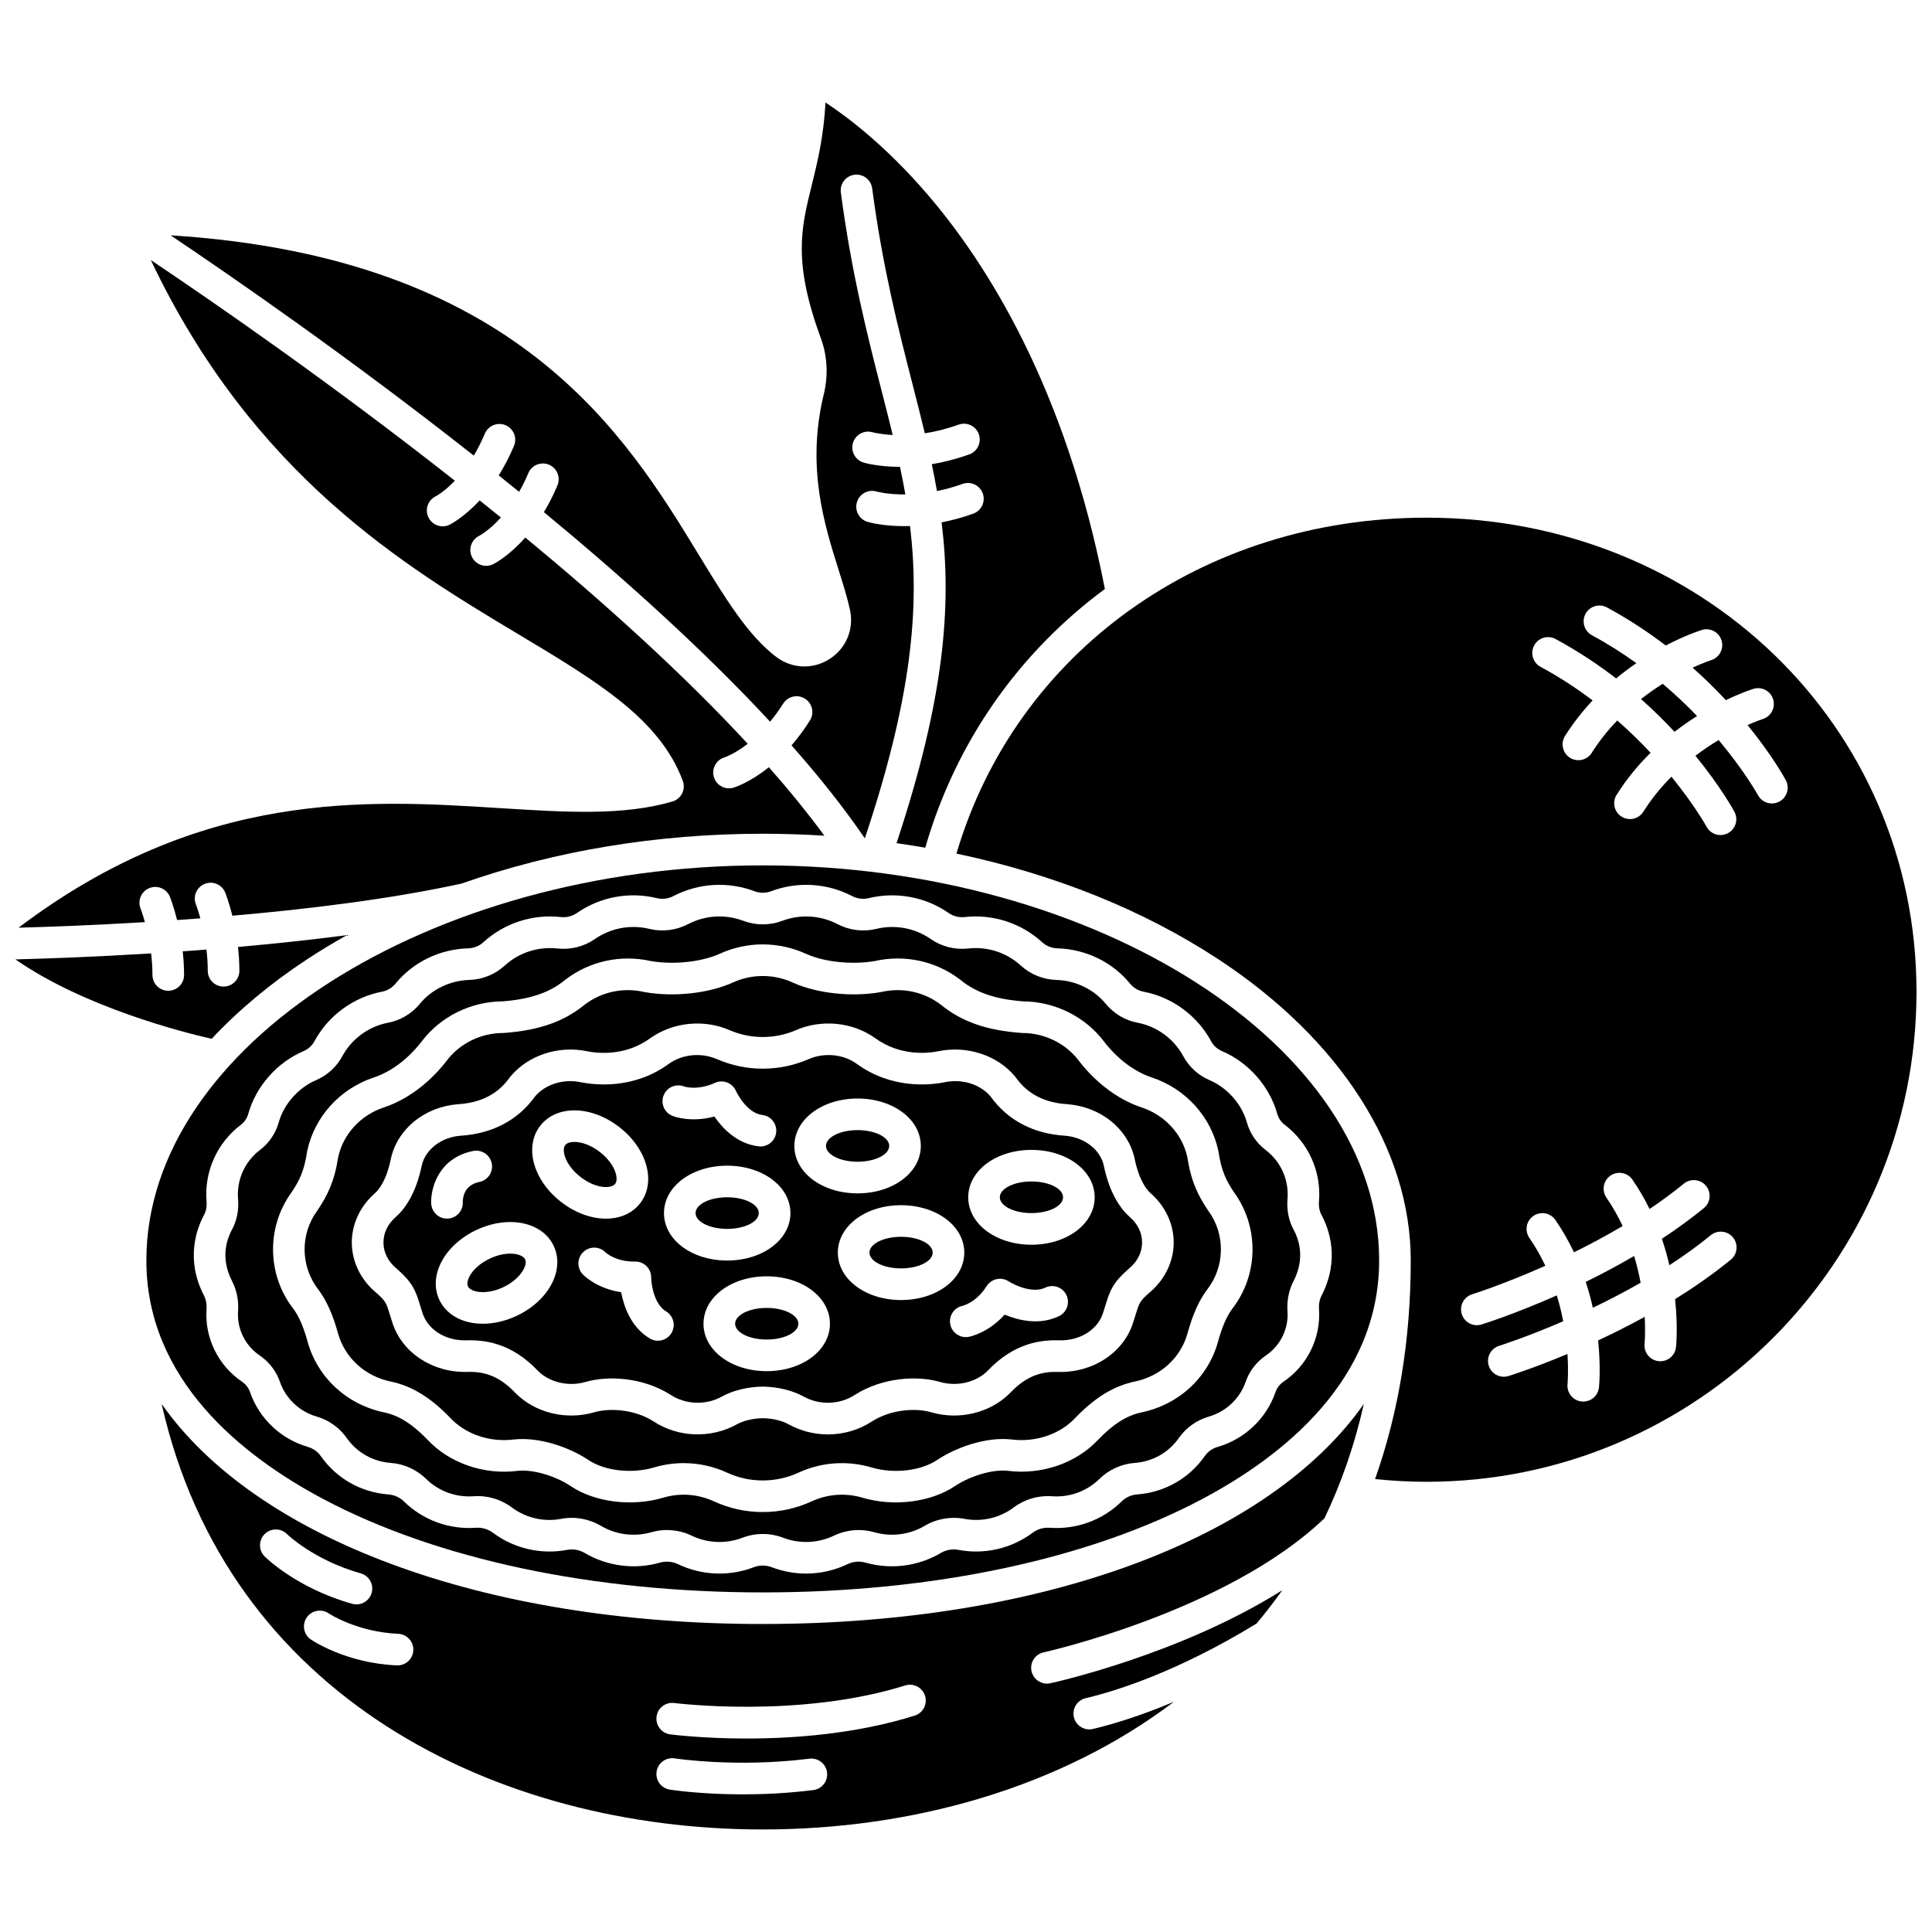 <?xml version="1.0" encoding="UTF-8"?>
<!-- Uploaded to: SVG Repo, www.svgrepo.com, Generator: SVG Repo Mixer Tools -->
<svg width="800px" height="800px" version="1.1" viewBox="144 144 512 512" xmlns="http://www.w3.org/2000/svg">
 <defs>
  <clipPath id="c">
   <path d="m148.09 212h214.91v178h-214.91z"/>
  </clipPath>
  <clipPath id="b">
   <path d="m148.09 391h87.906v29h-87.906z"/>
  </clipPath>
  <clipPath id="a">
   <path d="m397 281h254.9v256h-254.9z"/>
  </clipPath>
 </defs>
 <path d="m379.65 447.68c0 2.316-3.754 4.191-8.379 4.191s-8.375-1.875-8.375-4.191c0-2.312 3.75-4.188 8.375-4.188s8.379 1.875 8.379 4.188"/>
 <path d="m297.84 455.91c4.039 3.137 8.137 3.18 9.184 1.828 1.047-1.352-0.008-5.309-4.047-8.445-2.457-1.91-4.941-2.672-6.742-2.672-1.156 0-2.035 0.316-2.445 0.844-1.043 1.348 0.012 5.312 4.051 8.445z"/>
 <path d="m207.09 491.53c-0.32 4.602 1.879 9.078 5.738 11.691 2.484 1.68 4.391 4.168 5.367 7 1.527 4.434 5.18 7.871 9.77 9.199 3.199 0.926 6.012 2.938 7.922 5.668 2.688 3.844 6.938 6.25 11.672 6.598 3.519 0.262 6.848 1.766 9.367 4.242 3.32 3.258 7.91 4.934 12.586 4.594 3.633-0.27 7.234 0.793 10.148 2.977 3.711 2.781 8.465 3.883 13.047 3.012 3.617-0.684 7.359-0.023 10.539 1.852 3.996 2.363 8.859 2.984 13.34 1.703 3.578-1.023 7.387-0.699 10.734 0.91 4.184 2.012 9.074 2.211 13.414 0.547 1.746-0.668 3.582-1.004 5.414-1.004 1.836 0 3.668 0.336 5.414 1.004 4.34 1.66 9.227 1.461 13.41-0.547 3.348-1.605 7.156-1.93 10.734-0.91 4.477 1.281 9.34 0.656 13.34-1.703 3.18-1.875 6.922-2.535 10.539-1.852 4.582 0.863 9.336-0.234 13.047-3.012 2.914-2.184 6.516-3.242 10.148-2.977 4.68 0.344 9.266-1.336 12.586-4.594 2.519-2.473 5.848-3.981 9.367-4.242 4.731-0.352 8.984-2.754 11.672-6.598 1.906-2.731 4.719-4.742 7.922-5.668 4.586-1.328 8.238-4.766 9.77-9.199 0.977-2.832 2.883-5.316 5.367-7 3.859-2.613 6.055-7.09 5.738-11.691-0.199-2.848 0.352-5.621 1.59-8.02 2.977-5.777 1.645-10.629 0-13.684-1.281-2.379-1.828-5.176-1.59-8.09 0.414-5.059-1.77-9.926-5.848-13.02-2.375-1.801-4.125-4.398-4.934-7.305-1.332-4.793-5.199-9.168-9.852-11.148-2.988-1.27-5.465-3.527-6.981-6.348-2.465-4.59-6.992-7.91-12.113-8.879-3.309-0.629-6.316-2.418-8.473-5.047-3.109-3.793-7.981-6.148-13.031-6.293-3.512-0.102-6.867-1.457-9.449-3.816-3.762-3.438-8.848-5.09-13.941-4.519-3.516 0.391-7.047-0.504-9.953-2.519-4.191-2.906-9.445-3.883-14.422-2.676-3.449 0.836-7.086 0.395-10.238-1.254-4.527-2.363-9.867-2.688-14.652-0.887-3.332 1.254-7 1.254-10.332 0-4.785-1.801-10.125-1.48-14.652 0.887-3.148 1.645-6.785 2.09-10.238 1.254-4.977-1.207-10.234-0.23-14.422 2.676-2.906 2.016-6.445 2.91-9.957 2.519-5.102-0.562-10.18 1.082-13.941 4.519-2.578 2.359-5.934 3.715-9.449 3.816-5.051 0.148-9.922 2.5-13.031 6.293-2.156 2.629-5.164 4.422-8.473 5.051-5.121 0.969-9.648 4.289-12.113 8.879-1.516 2.824-3.996 5.078-6.981 6.348-4.648 1.98-8.516 6.356-9.852 11.148-0.809 2.906-2.562 5.5-4.938 7.305-4.078 3.098-6.266 7.965-5.848 13.02 0.238 2.914-0.309 5.711-1.59 8.09-1.645 3.051-2.977 7.906 0.004 13.684 1.234 2.391 1.785 5.164 1.586 8.016zm14.148-31.512c2.148-3.188 3.379-5.746 4.144-10.801 0.012-0.082 0.027-0.164 0.043-0.242 1.914-9.008 8.66-16.449 17.613-19.422 6.574-2.172 11.086-7.418 12.723-9.574 4.981-6.566 12.945-10.523 21.332-10.605 7.394-0.551 12.531-2.305 16.645-5.672 0.035-0.031 0.07-0.059 0.109-0.086 6.438-4.926 14.695-6.715 22.668-4.918 6.008 1.012 13.281 0.254 18.125-1.898 3.539-1.645 7.539-2.527 11.508-2.527s7.973 0.883 11.574 2.555c4.781 2.125 12.047 2.883 18.062 1.867 7.973-1.801 16.23-0.012 22.668 4.918 0.035 0.027 0.074 0.055 0.109 0.086 4.109 3.367 9.25 5.121 16.645 5.672 8.387 0.086 16.352 4.043 21.332 10.605 1.637 2.156 6.148 7.402 12.715 9.57 8.957 2.977 15.707 10.418 17.617 19.426 0.02 0.082 0.031 0.16 0.043 0.242 0.766 5.051 1.996 7.613 4.144 10.801 6.656 9.156 6.481 21.789-0.441 30.754-1.473 1.934-2.758 4.871-3.805 8.711-2.606 9.547-10.398 16.762-20.332 18.828-3.832 0.797-7.461 3.082-11.418 7.191-5.789 6.242-15.031 9.441-24.055 8.277-3.898-0.41-9.82 1.301-13.98 4.082-6.383 4.269-16.207 5.496-24.453 3.051-4.457-1.324-9.23-0.984-13.438 0.953-4.102 1.887-8.469 2.848-12.984 2.848-4.516 0-8.887-0.957-12.984-2.848-4.207-1.938-8.98-2.277-13.438-0.953-8.246 2.445-18.074 1.223-24.453-3.051-4.156-2.781-10.078-4.492-14.07-4.07-8.945 1.152-18.172-2.047-24.016-8.348-3.902-4.051-7.531-6.336-11.363-7.133-9.934-2.066-17.727-9.281-20.332-18.828-1.047-3.84-2.336-6.777-3.824-8.73-6.914-8.941-7.09-21.574-0.434-30.73z"/>
 <path d="m268.02 484.91c0.328 0.695 1.332 1.23 2.684 1.43 1.98 0.293 4.418-0.152 6.68-1.223 2.262-1.07 4.152-2.668 5.184-4.387 0.703-1.172 0.93-2.285 0.598-2.981-0.414-0.875-1.887-1.527-3.926-1.527-1.555 0-3.438 0.379-5.438 1.324-4.621 2.18-6.512 5.82-5.781 7.363z"/>
 <path d="m233.56 497.28c1.773 6.496 7.121 11.414 13.957 12.836 5.562 1.156 10.562 4.199 15.746 9.578 4.09 4.41 10.57 6.602 16.953 5.781 6.945-0.734 14.879 2.199 19.707 5.43 4.356 2.914 11.516 3.727 17.414 1.98 2.566-0.762 5.207-1.141 7.84-1.141 3.938 0 7.856 0.844 11.484 2.516 2.992 1.379 6.184 2.078 9.48 2.078s6.488-0.699 9.48-2.078c6.055-2.789 12.918-3.273 19.324-1.375 5.898 1.75 13.059 0.934 17.414-1.98 4.828-3.231 12.762-6.168 19.613-5.438 6.477 0.828 12.953-1.363 16.992-5.715 5.238-5.438 10.238-8.48 15.801-9.637 6.836-1.422 12.184-6.34 13.957-12.832 1.332-4.883 3.098-8.785 5.238-11.602 4.688-6.074 4.797-14.609 0.281-20.777-0.031-0.043-0.062-0.086-0.09-0.129-2.656-3.934-4.508-7.684-5.508-14.164-1.332-6.062-5.934-11.074-12.035-13.102-8.793-2.902-14.648-9.68-16.754-12.461-3.445-4.539-8.996-7.266-14.848-7.293-0.094 0-0.191-0.004-0.285-0.012-9.266-0.672-15.879-2.988-21.422-7.512-4.473-3.402-10.219-4.617-15.77-3.34-0.074 0.02-0.152 0.031-0.227 0.047-7.648 1.316-16.699 0.348-23.059-2.481-2.602-1.207-5.309-1.805-8.109-1.805s-5.504 0.598-8.043 1.777c-6.426 2.856-15.477 3.828-23.121 2.508-0.078-0.012-0.152-0.027-0.227-0.047-5.551-1.277-11.297-0.062-15.77 3.34-5.543 4.523-12.156 6.84-21.422 7.512-0.094 0.008-0.191 0.012-0.285 0.012-5.852 0.027-11.402 2.754-14.844 7.293-2.109 2.781-7.965 9.559-16.762 12.461-6.094 2.023-10.695 7.039-12.027 13.098-1 6.484-2.852 10.23-5.508 14.164-0.031 0.043-0.059 0.086-0.09 0.129-4.516 6.168-4.406 14.703 0.262 20.754 2.16 2.84 3.922 6.742 5.258 11.625zm9.754-37.02c1.102-0.965 3.129-3.461 4.301-9.312 0.008-0.051 0.02-0.098 0.031-0.148 1.859-7.793 8.996-13.492 17.758-14.176 6.055-0.371 10.625-2.746 13.66-7.066 0.066-0.098 0.141-0.191 0.215-0.281 4.691-5.609 12.625-8.246 20.219-6.703 2.859 0.582 10.234 1.402 16.887-3.477 5.965-4.234 14.168-5.047 20.945-2.102 5.594 2.43 12.023 2.43 17.617 0 6.777-2.945 14.98-2.137 20.895 2.062 6.707 4.914 14.078 4.094 16.941 3.512 7.586-1.535 15.527 1.094 20.219 6.703 0.078 0.09 0.148 0.184 0.215 0.281 3.031 4.32 7.606 6.699 13.59 7.062 8.832 0.688 15.969 6.383 17.828 14.18 0.012 0.051 0.023 0.098 0.031 0.148 1.172 5.848 3.199 8.344 4.301 9.312 3.941 3.453 6.152 8.293 6.07 13.273-0.082 4.981-2.449 9.746-6.496 13.094-2.5 2.207-2.644 2.68-3.555 5.66-0.211 0.684-0.441 1.449-0.734 2.328-2.535 7.887-10.656 13.207-19.75 12.961-3.633-0.109-7.992 0.469-12.754 5.519-0.023 0.027-0.051 0.051-0.078 0.078-5.238 5.269-13.445 7.269-20.902 5.094-3.918-1.145-10.508-0.867-15.719 2.438-3.453 2.277-7.531 3.43-11.633 3.43-3.606 0-7.231-0.891-10.461-2.691-1.734-0.965-4.281-1.566-6.82-1.605-2.539 0.043-5.086 0.641-6.82 1.605-6.91 3.848-15.609 3.539-22.16-0.785-5.148-3.262-11.734-3.535-15.656-2.394-7.457 2.176-15.66 0.176-20.902-5.098-0.023-0.027-0.051-0.051-0.078-0.078-4.766-5.051-9.117-5.625-12.754-5.519-9.082 0.246-17.211-5.078-19.758-12.992-0.281-0.852-0.516-1.617-0.723-2.301-0.91-2.981-1.055-3.457-3.555-5.66-4.047-3.344-6.414-8.113-6.496-13.094-0.07-4.965 2.141-9.805 6.082-13.258z"/>
 <path d="m249.11 480.2c0.039 0.031 0.074 0.062 0.113 0.094 4.144 3.648 4.898 5.672 6.082 9.543 0.195 0.633 0.41 1.344 0.676 2.156 1.418 4.414 6.152 7.359 11.547 7.211 4.754-0.137 11.906 0.555 19.051 8.102 3.062 3.055 8.109 4.227 12.578 2.926 5.859-1.707 15.102-1.316 22.551 3.402 3.977 2.625 9.391 2.805 13.535 0.496 2.949-1.641 6.902-2.613 10.84-2.664h0.055 0.055c3.938 0.051 7.891 1.023 10.84 2.664 4.148 2.309 9.562 2.125 13.473-0.457 7.516-4.762 16.758-5.152 22.613-3.445 4.469 1.305 9.516 0.129 12.582-2.926 7.144-7.547 14.289-8.234 19.051-8.102 5.371 0.152 10.129-2.797 11.539-7.18 0.277-0.844 0.496-1.551 0.688-2.184 1.184-3.871 1.934-5.894 6.082-9.543 0.039-0.031 0.074-0.066 0.113-0.094 2.211-1.812 3.449-4.227 3.492-6.805 0.043-2.555-1.102-4.981-3.219-6.836-2.312-2.027-5.394-6.078-6.977-13.879-1.023-4.148-5.227-7.312-10.242-7.703-8.391-0.512-15.238-4.125-19.746-10.441-2.762-3.207-7.465-4.676-12.031-3.75-3.953 0.801-14.156 1.926-23.504-4.93-3.523-2.5-8.512-2.973-12.656-1.172-3.856 1.676-7.941 2.523-12.145 2.523-4.203 0-8.289-0.848-12.145-2.523-4.144-1.801-9.137-1.324-12.707 1.211-9.297 6.816-19.5 5.695-23.453 4.891-4.566-0.926-9.266 0.547-12.031 3.75-4.508 6.32-11.355 9.93-19.82 10.449-4.949 0.387-9.148 3.547-10.176 7.699-1.582 7.801-4.664 11.852-6.977 13.879-2.117 1.855-3.258 4.285-3.219 6.836 0.043 2.574 1.281 4.992 3.492 6.801zm98.078 27.172c-9.395 0-16.754-5.519-16.754-12.566s7.359-12.566 16.754-12.566c9.395 0 16.754 5.519 16.754 12.566s-7.359 12.566-16.754 12.566zm77.457-14.582c-5.262 2.531-10.891 1.078-14.41-0.398-4.234 4.723-8.891 5.762-9.492 5.879-0.27 0.055-0.543 0.078-0.809 0.078-1.965 0-3.715-1.387-4.106-3.387-0.438-2.25 1.012-4.43 3.25-4.902 0.25-0.062 3.707-0.965 6.394-5.223 0.602-0.949 1.559-1.621 2.656-1.855 1.102-0.238 2.246-0.023 3.188 0.594 1.551 1.004 6.359 3.273 9.699 1.664 2.086-1.004 4.586-0.125 5.59 1.957 1 2.09 0.125 4.594-1.961 5.594zm-7.301-44.055c9.395 0 16.754 5.519 16.754 12.566s-7.359 12.566-16.754 12.566c-9.395 0-16.754-5.519-16.754-12.566 0-7.051 7.359-12.566 16.754-12.566zm-17.801 27.223c0 7.047-7.359 12.566-16.754 12.566s-16.754-5.519-16.754-12.566 7.359-12.566 16.754-12.566 16.754 5.519 16.754 12.566zm-28.273-40.836c9.395 0 16.754 5.519 16.754 12.566s-7.359 12.566-16.754 12.566c-9.395 0-16.754-5.519-16.754-12.566s7.359-12.566 16.754-12.566zm-34.555 42.93c-9.395 0-16.754-5.519-16.754-12.566s7.359-12.566 16.754-12.566 16.754 5.519 16.754 12.566-7.359 12.566-16.754 12.566zm-16.855-43.746c0.836-2.137 3.227-3.199 5.367-2.398 0.238 0.082 3.613 1.16 8.23-0.938 1.023-0.465 2.191-0.5 3.238-0.094 1.047 0.402 1.891 1.211 2.336 2.246 0.02 0.039 2.715 5.852 6.992 6.359 2.297 0.273 3.938 2.359 3.664 4.656-0.254 2.129-2.062 3.691-4.152 3.691-0.164 0-0.332-0.008-0.5-0.031-5.742-0.688-9.598-4.816-11.715-7.902-6.102 1.645-10.52 0.055-11.082-0.168-2.16-0.84-3.223-3.266-2.379-5.422zm0.648 57.219c1.984 1.191 2.625 3.762 1.438 5.746-0.785 1.309-2.172 2.035-3.598 2.035-0.734 0-1.477-0.191-2.152-0.598-5.008-3.004-6.883-8.504-7.586-12.258-6.273-0.945-9.699-4.258-10.129-4.699-1.617-1.652-1.59-4.305 0.062-5.922 1.641-1.605 4.258-1.59 5.879 0.02 0.188 0.176 2.852 2.582 7.879 2.473 1.145-0.016 2.211 0.41 3.012 1.199 0.801 0.789 1.254 1.863 1.254 2.988 0.02 1.848 0.762 7.109 3.941 9.016zm-33.336-49.191c4.324-5.562 13.52-5.41 20.941 0.352 7.422 5.762 9.848 14.637 5.527 20.199-2.113 2.719-5.391 4.074-9.055 4.074-3.832 0-8.09-1.48-11.883-4.426-7.426-5.762-9.852-14.633-5.531-20.199zm3.559 31.836c3.012 6.371-1.281 14.508-9.773 18.523-2.938 1.391-6.062 2.113-9.016 2.113-0.84 0-1.664-0.059-2.465-0.176-4.191-0.617-7.484-2.852-9.035-6.133-3.012-6.371 1.281-14.504 9.773-18.523 8.488-4.016 17.504-2.172 20.516 4.195zm-21.348-25.148c2.266-0.453 4.477 1.012 4.93 3.281 0.457 2.269-1.012 4.477-3.281 4.93-4.133 0.832-4.41 4.332-4.394 5.383 0.094 2.312-1.703 4.234-4.012 4.328-0.059 0.004-0.113 0.004-0.172 0.004-2.234 0-4.094-1.789-4.184-4.043-0.164-3.992 1.945-12.043 11.113-13.883z"/>
 <path d="m345.09 465.48c0 2.312-3.75 4.188-8.375 4.188s-8.379-1.875-8.379-4.188c0-2.316 3.754-4.191 8.379-4.191s8.375 1.875 8.375 4.191"/>
 <path d="m272.49 258.92c0.895-2.133 3.352-3.133 5.484-2.238 2.133 0.895 3.133 3.352 2.238 5.484-1.25 2.977-2.629 5.562-4.047 7.816 1.801 1.441 3.606 2.898 5.41 4.363 0.84-1.484 1.66-3.117 2.434-4.953 0.895-2.133 3.352-3.133 5.484-2.238 2.133 0.895 3.133 3.352 2.238 5.484-1.117 2.656-2.336 5-3.594 7.078 21.371 17.66 42.492 36.707 59.949 55.543 1.152-1.402 2.316-2.977 3.465-4.793 1.234-1.957 3.82-2.543 5.777-1.309s2.543 3.82 1.309 5.777c-1.594 2.527-3.238 4.707-4.875 6.594 7.375 8.34 13.949 16.598 19.426 24.645 12.605-37.617 14.543-61.465 11.98-82.773-0.527 0.016-1.047 0.031-1.543 0.031-5.836 0-9.461-1.059-9.727-1.141-2.215-0.668-3.469-3.008-2.797-5.223 0.668-2.207 2.992-3.461 5.199-2.805 0.105 0.031 2.969 0.805 7.629 0.77-0.426-2.445-0.902-4.879-1.422-7.312-5.793-0.008-9.391-1.059-9.656-1.141-2.215-0.668-3.469-3.008-2.797-5.223 0.668-2.207 2.988-3.461 5.199-2.805 0.086 0.023 2.039 0.559 5.324 0.727-0.914-3.785-1.895-7.625-2.91-11.59-3.75-14.656-8.004-31.266-10.832-52.676-0.305-2.293 1.309-4.398 3.602-4.699 2.297-0.309 4.398 1.309 4.699 3.602 2.762 20.918 6.949 37.27 10.645 51.699 1.16 4.531 2.277 8.902 3.309 13.211 2.711-0.414 5.723-1.129 8.949-2.289 2.176-0.785 4.574 0.344 5.359 2.523 0.785 2.176-0.348 4.574-2.523 5.359-3.551 1.277-6.891 2.098-9.941 2.602 0.5 2.371 0.961 4.742 1.375 7.125 2.117-0.43 4.387-1.039 6.777-1.902 2.176-0.785 4.574 0.348 5.359 2.523 0.785 2.176-0.348 4.574-2.523 5.359-2.957 1.062-5.758 1.801-8.379 2.312 2.691 21.988 0.809 46.512-11.953 85.012 2.559 0.359 5.098 0.762 7.621 1.199 8.125-28.227 24.996-51.84 47.598-68.562-10.375-53.27-31.273-86.289-47.113-104.68-10.879-12.648-20.902-20.277-26.93-24.242-0.492 9.176-2.156 15.914-3.664 22.004-2.797 11.309-5.008 20.238 2.445 40.496 1.719 4.676 1.984 9.809 0.762 14.844-4.66 19.227 0.121 34.426 3.969 46.637 1.18 3.746 2.293 7.281 2.988 10.523 1.09 5.094-1.047 10.195-5.449 12.992-4.41 2.805-9.949 2.578-14.113-0.578-7.504-5.691-13.531-15.582-20.512-27.035-19.344-31.742-48.098-78.906-139.98-84.684 16.598 11.141 47.574 32.555 80.352 58.379 1.008-1.703 2.004-3.625 2.926-5.824z"/>
 <g clip-path="url(#c)">
  <path d="m322.19 356.41c-13.023 3.809-28.137 2.856-45.633 1.754-35.5-2.238-79.152-4.977-127.64 31.684 8.195-0.223 19.965-0.656 33.488-1.473-0.617-2.207-1.141-3.555-1.152-3.586-0.855-2.148 0.191-4.582 2.336-5.441 2.148-0.859 4.578 0.18 5.441 2.324 0.074 0.188 0.992 2.504 1.902 6.148 2.027-0.141 4.086-0.293 6.164-0.453-0.629-2.269-1.168-3.656-1.18-3.691-0.855-2.148 0.191-4.582 2.336-5.441 2.148-0.859 4.578 0.18 5.441 2.324 0.074 0.188 0.988 2.492 1.891 6.113 20.371-1.77 42.176-4.453 60.762-8.523 24.422-8.621 51.656-13.199 79.805-13.199 5.481 0 10.922 0.176 16.316 0.52-4.367-5.961-9.312-12.031-14.703-18.148-5.094 4.074-9.082 5.332-9.355 5.414-0.402 0.121-0.812 0.18-1.215 0.18-1.797 0-3.461-1.168-4.008-2.977-0.664-2.203 0.57-4.531 2.766-5.211 0.227-0.074 2.769-0.949 6.203-3.621-17.094-18.488-37.863-37.234-58.945-54.66-4.434 5.004-8.262 6.949-8.523 7.074-0.594 0.293-1.227 0.434-1.848 0.434-1.547 0-3.031-0.859-3.762-2.34-1.02-2.066-0.18-4.562 1.875-5.594 0.215-0.113 2.715-1.457 5.789-4.875-1.879-1.523-3.754-3.039-5.629-4.539-4.184 4.531-7.699 6.316-7.949 6.441-0.594 0.293-1.227 0.434-1.848 0.434-1.547 0-3.031-0.859-3.762-2.34-1.02-2.066-0.18-4.562 1.875-5.594 0.199-0.105 2.359-1.277 5.113-4.152-32.969-25.969-64.215-47.516-80.574-58.48 27.055 57.004 67.332 81.152 97.293 99.098 20.992 12.574 37.574 22.508 43.684 38.914 0.406 1.09 0.34 2.301-0.18 3.34-0.523 1.039-1.453 1.816-2.57 2.144z"/>
 </g>
 <g clip-path="url(#b)">
  <path d="m225.37 398.23c3.418-2.25 6.957-4.383 10.594-6.418-9.633 1.273-19.414 2.301-28.895 3.137 0.223 1.992 0.367 4.109 0.367 6.316 0 2.312-1.875 4.188-4.188 4.188s-4.188-1.875-4.188-4.188c0-1.961-0.137-3.852-0.344-5.625-2.125 0.164-4.227 0.32-6.297 0.469 0.223 1.977 0.359 4.078 0.359 6.266 0 2.312-1.875 4.188-4.188 4.188s-4.188-1.875-4.188-4.188c0-1.996-0.141-3.914-0.355-5.711-14.715 0.91-27.438 1.363-35.957 1.586 18.199 12.676 44.348 19.309 52.004 21.051 7.098-7.586 15.559-14.68 25.273-21.07z"/>
 </g>
 <path d="m355.57 494.8c0 2.316-3.75 4.191-8.375 4.191-4.629 0-8.379-1.875-8.379-4.191 0-2.312 3.75-4.188 8.379-4.188 4.625 0 8.375 1.875 8.375 4.188"/>
 <path d="m391.17 475.95c0 2.312-3.75 4.188-8.375 4.188-4.629 0-8.379-1.875-8.379-4.188s3.75-4.188 8.379-4.188c4.625 0 8.375 1.875 8.375 4.188"/>
 <path d="m425.72 461.29c0 2.312-3.75 4.191-8.375 4.191s-8.379-1.879-8.379-4.191 3.754-4.188 8.379-4.188 8.375 1.875 8.375 4.188"/>
 <g clip-path="url(#a)">
  <path d="m522.06 281.19c-59.352 0-108.84 35.594-124.59 89.027 25.77 5.418 49.52 14.918 69.438 28.016 32.383 21.297 50.957 50.387 50.957 79.816 0 20.863-3.207 40.281-9.457 57.914 4.539 0.477 9.109 0.727 13.645 0.727 71.598 0 129.84-58.246 129.84-129.84 0.004-70.461-57.031-125.66-129.84-125.66zm80.613 196.64c-4.691 3.836-9.711 7.32-14.762 10.453 0.777 7.238 0.297 12.266 0.25 12.711-0.227 2.152-2.043 3.754-4.16 3.754-0.145 0-0.293-0.008-0.441-0.023-2.297-0.238-3.969-2.297-3.731-4.594 0.008-0.074 0.262-2.84 0.031-7.152-4.258 2.34-8.43 4.422-12.34 6.242 0.738 7.098 0.266 12.012 0.223 12.453-0.227 2.152-2.043 3.754-4.16 3.754-0.145 0-0.293-0.008-0.441-0.023-2.297-0.238-3.969-2.297-3.731-4.594 0.008-0.082 0.297-3.199-0.02-7.992-8.812 3.691-15.031 5.66-15.621 5.844-0.414 0.129-0.832 0.191-1.246 0.191-1.785 0-3.438-1.148-3.996-2.945-0.688-2.207 0.543-4.555 2.75-5.246 0.152-0.047 7.191-2.277 16.992-6.512-0.422-2.184-0.973-4.484-1.703-6.856-11.051 4.898-19.262 7.496-19.945 7.707-0.414 0.129-0.832 0.191-1.246 0.191-1.785 0-3.438-1.148-3.996-2.945-0.688-2.207 0.543-4.555 2.75-5.246 0.164-0.051 8.359-2.641 19.398-7.562-1.172-2.484-2.562-4.965-4.231-7.383-1.312-1.902-0.832-4.512 1.07-5.824 1.902-1.312 4.512-0.832 5.824 1.07 1.945 2.82 3.562 5.703 4.926 8.574 4.168-2.055 8.535-4.379 12.898-6.973-1.188-2.531-2.602-5.066-4.297-7.527-1.312-1.906-0.832-4.512 1.07-5.824 1.902-1.312 4.512-0.836 5.824 1.07 1.762 2.559 3.266 5.164 4.543 7.769 3.121-2.098 6.172-4.336 9.07-6.707 1.789-1.465 4.43-1.199 5.894 0.59 1.465 1.789 1.199 4.43-0.59 5.894-3.559 2.91-7.309 5.613-11.117 8.121 0.816 2.398 1.473 4.75 1.992 7.008 3.777-2.453 7.481-5.106 10.965-7.953 1.789-1.465 4.43-1.199 5.894 0.59 1.461 1.789 1.199 4.43-0.594 5.894zm12.875-121.41c-0.633 0.34-1.312 0.504-1.984 0.504-1.488 0-2.93-0.797-3.688-2.199-0.074-0.137-3.531-6.394-10.414-14.605-1.957 1.176-4.039 2.559-6.152 4.164 6.66 8.148 10.035 14.301 10.324 14.836 1.098 2.035 0.336 4.578-1.699 5.676-0.633 0.34-1.312 0.504-1.984 0.504-1.488 0-2.93-0.797-3.688-2.199-0.07-0.133-3.164-5.727-9.312-13.27-2.672 2.68-5.227 5.754-7.445 9.277-0.797 1.266-2.156 1.957-3.547 1.957-0.762 0-1.535-0.207-2.227-0.645-1.957-1.234-2.543-3.82-1.312-5.777 2.695-4.281 5.789-7.973 9.004-11.148-2.602-2.785-5.543-5.68-8.836-8.562-2.418 2.512-4.727 5.356-6.754 8.57-0.797 1.266-2.156 1.957-3.547 1.957-0.762 0-1.535-0.207-2.227-0.645-1.957-1.234-2.543-3.82-1.312-5.777 2.223-3.527 4.711-6.648 7.316-9.422-4.164-3.148-8.758-6.18-13.797-8.898-2.035-1.098-2.793-3.641-1.695-5.676 1.098-2.035 3.641-2.797 5.676-1.695 5.922 3.195 11.262 6.758 16.039 10.441 1.805-1.496 3.609-2.836 5.367-4.039-3.617-2.609-7.535-5.117-11.773-7.402-2.035-1.098-2.793-3.641-1.695-5.676 1.098-2.035 3.641-2.797 5.676-1.695 5.734 3.098 10.918 6.535 15.582 10.098 5.309-2.777 9.156-4.008 9.539-4.125 2.203-0.688 4.555 0.547 5.242 2.758 0.688 2.207-0.547 4.551-2.75 5.238-0.062 0.02-1.969 0.637-4.91 1.992 3.273 2.906 6.199 5.809 8.809 8.609 4.121-1.984 6.961-2.891 7.285-2.992 2.207-0.684 4.555 0.547 5.242 2.758 0.684 2.207-0.547 4.551-2.75 5.238-0.055 0.02-1.598 0.516-4.027 1.594 6.531 8.031 9.852 14.074 10.137 14.605 1.086 2.031 0.324 4.574-1.711 5.672z"/>
 </g>
 <path d="m564.24 483.71c0.77 2.352 1.387 4.648 1.875 6.856 4.055-1.941 8.344-4.148 12.664-6.625-0.418-2.25-0.977-4.637-1.723-7.094-4.359 2.551-8.691 4.844-12.816 6.863z"/>
 <path d="m584.64 325.21c-1.852 1.164-3.797 2.512-5.758 4.047 3.301 2.93 6.254 5.856 8.879 8.68 2.035-1.574 4.047-2.965 5.977-4.18-2.691-2.801-5.723-5.691-9.098-8.547z"/>
 <path d="m346.14 574.38c-75.047 0-134.57-23.047-159.3-58.324 17.453 77.562 88.645 112.77 159.3 112.77 39.258 0 78.684-10.871 108.96-33.836-9.43 3.977-16.832 6.113-21.469 7.207-0.324 0.078-0.648 0.113-0.965 0.113-1.898 0-3.617-1.301-4.074-3.227-0.531-2.25 0.863-4.508 3.113-5.039 7.879-1.859 24.219-6.902 45.281-19.777 2.387-2.832 4.664-5.777 6.828-8.836-26.965 16.965-59.789 24.281-61.469 24.648-0.301 0.066-0.602 0.098-0.895 0.098-1.926 0-3.66-1.336-4.09-3.297-0.492-2.258 0.938-4.492 3.199-4.984 0.48-0.105 48.445-10.805 74.254-35.367 0.051-0.047 0.109-0.082 0.164-0.125 4.457-9.281 7.988-19.395 10.453-30.344-24.734 35.27-84.254 58.316-159.3 58.316zm-132.01-17.91c-1.633-1.637-1.633-4.289 0.004-5.922 1.633-1.633 4.277-1.633 5.914-0.008 0.121 0.121 7.156 6.926 19.555 10.418 2.227 0.629 3.523 2.941 2.894 5.168-0.52 1.848-2.199 3.055-4.031 3.055-0.375 0-0.758-0.051-1.137-0.156-14.664-4.133-22.855-12.215-23.199-12.555zm35.223 28.879c-0.062 0-0.125 0-0.188-0.004-13.469-0.59-22.414-6.606-22.789-6.863-1.91-1.305-2.398-3.91-1.094-5.82 1.301-1.906 3.902-2.398 5.809-1.105 0.145 0.098 7.523 4.938 18.441 5.418 2.312 0.102 4.102 2.055 4 4.367-0.098 2.25-1.953 4.008-4.18 4.008zm110.19 33.035c-6.773 0.852-13.145 1.141-18.668 1.141-11.203 0-18.91-1.188-19.383-1.262-2.285-0.359-3.844-2.504-3.484-4.789 0.359-2.285 2.504-3.844 4.789-3.484 0.25 0.039 16.477 2.504 35.699 0.082 2.293-0.285 4.391 1.336 4.68 3.633 0.289 2.297-1.34 4.391-3.633 4.68zm26.859-19.727c-15.543 4.875-32.07 6.07-44.547 6.07-11.512 0-19.574-1.02-20.254-1.105-2.293-0.301-3.91-2.398-3.609-4.695 0.297-2.293 2.398-3.91 4.691-3.613 0.328 0.043 33.125 4.156 61.211-4.652 2.207-0.691 4.559 0.539 5.25 2.742 0.691 2.211-0.535 4.562-2.742 5.254z"/>
 <path d="m229.64 541.24c30.078 15.969 71.453 24.766 116.5 24.766s86.426-8.793 116.5-24.766c21.371-11.348 46.848-31.52 46.848-63.195 0-56.762-74.805-104.71-163.35-104.71s-163.35 47.953-163.35 104.71c0.004 31.676 25.477 51.848 46.848 63.195zm-31.582-53.895c-4.894-9.496-2.059-17.539 0.066-21.488 0.645-1.199 0.691-2.527 0.617-3.434-0.652-7.926 2.762-15.543 9.133-20.379 0.926-0.703 1.609-1.723 1.93-2.879 2.019-7.262 7.629-13.625 14.641-16.609 1.238-0.527 2.266-1.453 2.883-2.606 3.648-6.797 10.355-11.711 17.934-13.148 1.379-0.262 2.641-1.02 3.551-2.129 4.691-5.727 11.715-9.137 19.262-9.355 1.508-0.043 2.941-0.621 4.039-1.629 5.543-5.066 13.02-7.492 20.52-6.66 1.504 0.168 3.012-0.215 4.258-1.078 6.156-4.269 13.871-5.707 21.172-3.934 1.477 0.359 3.035 0.168 4.383-0.539 6.637-3.465 14.465-3.938 21.48-1.297 1.426 0.539 3 0.539 4.43 0 7.012-2.641 14.844-2.168 21.48 1.297 1.352 0.707 2.906 0.895 4.383 0.539 7.297-1.77 15.016-0.34 21.172 3.934 1.242 0.863 2.75 1.246 4.254 1.078 7.496-0.832 14.977 1.594 20.52 6.66 1.098 1.004 2.535 1.582 4.043 1.629 7.547 0.219 14.57 3.629 19.266 9.355 0.91 1.109 2.172 1.867 3.551 2.129 7.582 1.438 14.285 6.352 17.934 13.148 0.617 1.152 1.641 2.078 2.883 2.606 7.008 2.984 12.617 9.348 14.641 16.609 0.32 1.156 1.008 2.176 1.93 2.879 6.371 4.836 9.785 12.457 9.133 20.379-0.074 0.906-0.027 2.234 0.617 3.434 2.125 3.949 4.961 11.996 0.066 21.488-0.535 1.039-0.77 2.281-0.676 3.602 0.527 7.57-3.078 14.93-9.398 19.207-0.992 0.672-1.754 1.664-2.144 2.793-2.418 7.004-8.156 12.43-15.359 14.516-1.367 0.395-2.57 1.254-3.383 2.422-4.133 5.918-10.664 9.617-17.918 10.156-1.547 0.113-3.008 0.777-4.117 1.863-5.035 4.945-11.98 7.492-19.062 6.969-1.617-0.117-3.219 0.352-4.519 1.324-5.59 4.184-12.742 5.84-19.625 4.539-1.621-0.309-3.297-0.012-4.723 0.832-5.969 3.523-13.223 4.453-19.898 2.547-1.602-0.457-3.312-0.312-4.805 0.406-3.445 1.656-7.207 2.488-10.977 2.488-3.074 0-6.148-0.555-9.062-1.668-1.559-0.598-3.277-0.598-4.836 0-6.481 2.484-13.785 2.184-20.039-0.82-1.496-0.719-3.203-0.863-4.809-0.406-6.676 1.906-13.93 0.977-19.898-2.547-1.426-0.844-3.102-1.141-4.723-0.832-6.887 1.301-14.035-0.355-19.625-4.539-1.297-0.973-2.902-1.441-4.516-1.324-7.082 0.516-14.027-2.023-19.062-6.969-1.109-1.09-2.57-1.75-4.117-1.863-7.254-0.539-13.785-4.238-17.918-10.156-0.816-1.164-2.016-2.023-3.383-2.422-7.199-2.082-12.941-7.508-15.359-14.512-0.391-1.129-1.152-2.121-2.144-2.793-6.324-4.281-9.926-11.641-9.398-19.211 0.094-1.32-0.137-2.566-0.672-3.602z"/>
</svg>